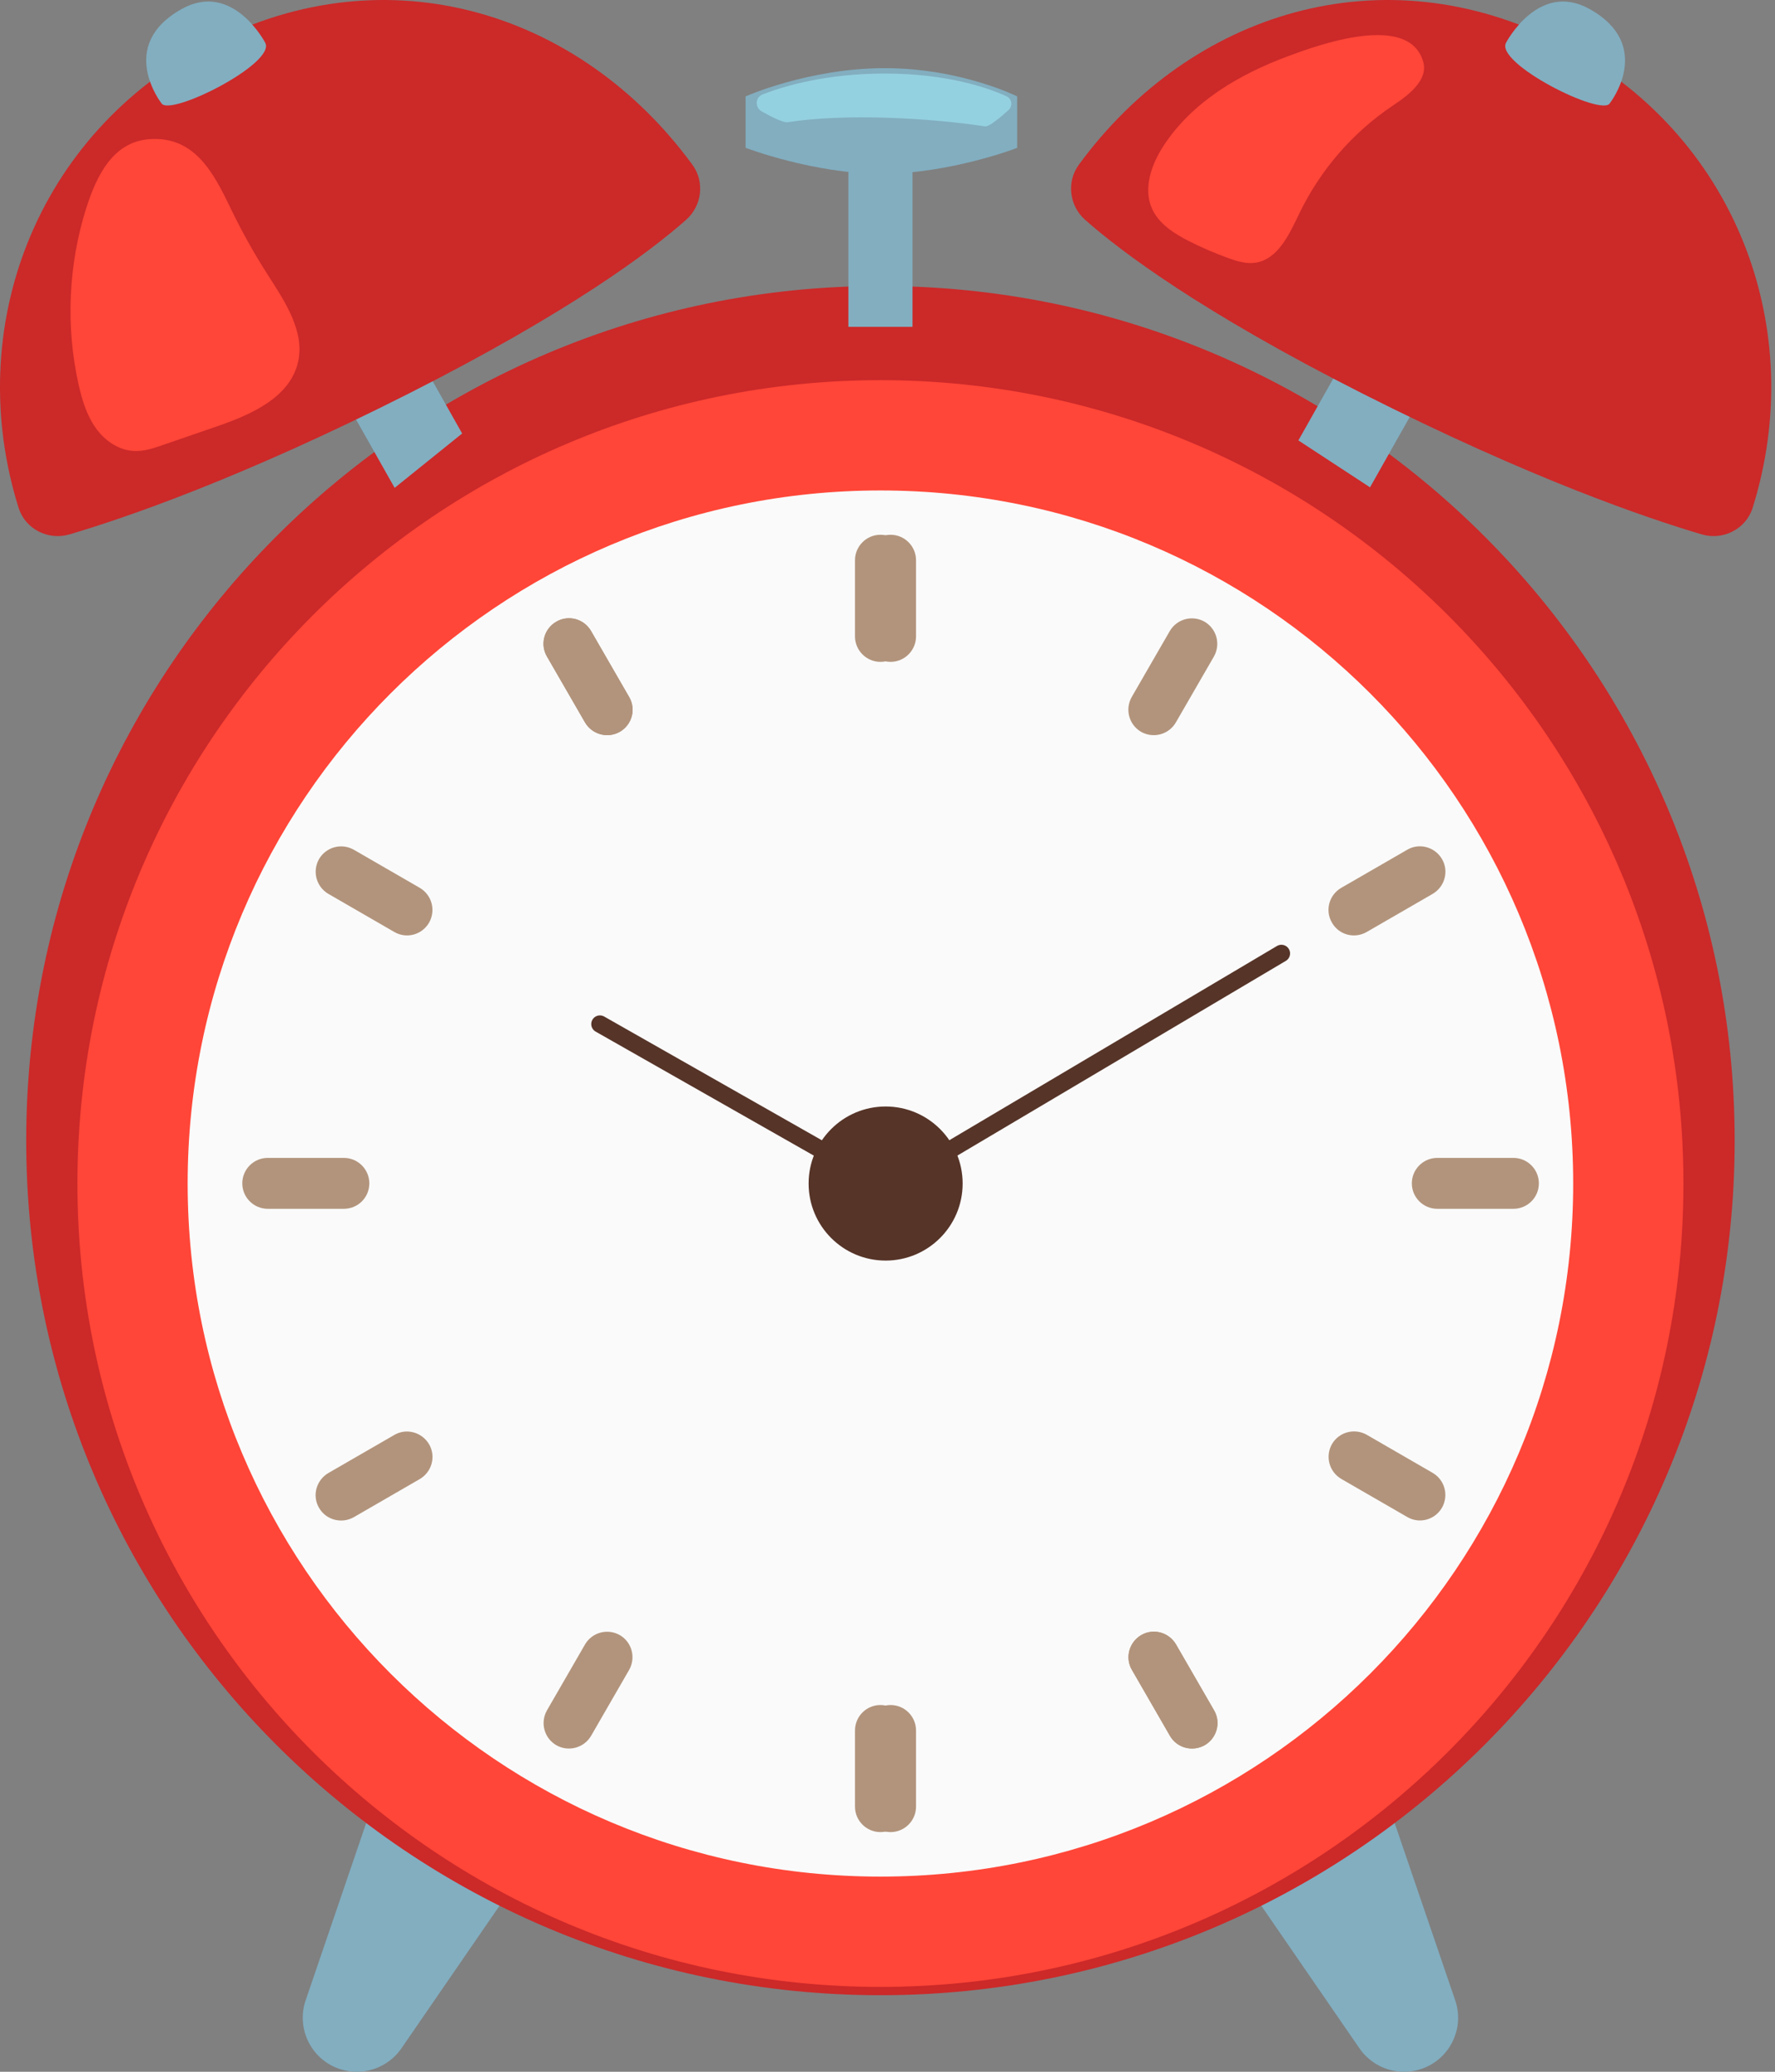 <svg width="90" height="105" viewBox="0 0 90 105" fill="none" xmlns="http://www.w3.org/2000/svg">
<rect x="0" y="0" width="90" height="105" fill="#808080" stroke="none"/>
<path d="M16.86 104.709C16.268 104.412 15.805 103.91 15.555 103.297C15.304 102.684 15.285 102.001 15.5 101.374L19.028 91.046L25.933 95.706L20.353 103.814C19.976 104.359 19.415 104.749 18.774 104.914C18.132 105.078 17.453 105.005 16.86 104.709ZM72.423 104.709C73.643 104.094 74.231 102.673 73.783 101.374L70.212 90.923L62.937 95.109L68.931 103.814C69.307 104.359 69.868 104.749 70.51 104.914C71.151 105.078 71.831 105.005 72.423 104.709Z" fill="#82AEC0"/>
<path d="M44.642 101.12C68.563 101.12 87.955 81.728 87.955 57.807C87.955 33.886 68.563 14.494 44.642 14.494C20.721 14.494 1.329 33.886 1.329 57.807C1.329 81.728 20.721 101.12 44.642 101.12Z" fill="#CC2929"/>
<path d="M44.642 100.699C67.128 100.699 85.357 82.47 85.357 59.983C85.357 37.497 67.128 19.268 44.642 19.268C22.155 19.268 3.926 37.497 3.926 59.983C3.926 82.47 22.155 100.699 44.642 100.699Z" fill="#FF4638"/>
<path d="M44.641 95.109C64.041 95.109 79.767 79.382 79.767 59.983C79.767 40.583 64.041 24.857 44.641 24.857C25.242 24.857 9.515 40.583 9.515 59.983C9.515 79.382 25.242 95.109 44.641 95.109Z" fill="#FAFAFA"/>
<path d="M44.905 63.888C47.061 63.888 48.81 62.14 48.81 59.983C48.81 57.827 47.061 56.079 44.905 56.079C42.748 56.079 41 57.827 41 59.983C41 62.14 42.748 63.888 44.905 63.888Z" fill="#563428"/>
<path d="M44.642 33.544C43.931 33.544 43.352 32.965 43.352 32.254V28.393C43.352 27.682 43.931 27.103 44.642 27.103C45.352 27.103 45.932 27.682 45.932 28.393V32.254C45.932 32.965 45.352 33.544 44.642 33.544ZM44.642 92.853C43.931 92.853 43.352 92.274 43.352 91.564V87.703C43.352 86.992 43.931 86.413 44.642 86.413C45.352 86.413 45.932 86.992 45.932 87.703V91.564C45.932 92.274 45.352 92.853 44.642 92.853ZM29.663 36.615L27.732 33.272C27.373 32.657 27.583 31.868 28.206 31.508C28.82 31.148 29.61 31.359 29.97 31.982L31.901 35.325C32.26 35.939 32.05 36.729 31.427 37.089C30.812 37.44 30.023 37.229 29.663 36.615ZM59.322 87.975L57.392 84.631C57.032 84.017 57.251 83.227 57.865 82.868C58.48 82.508 59.269 82.727 59.629 83.341L61.56 86.685C61.919 87.299 61.7 88.089 61.086 88.448C60.463 88.799 59.673 88.589 59.322 87.975Z" fill="#B2947C"/>
<path d="M29.663 36.616L27.732 33.273C27.373 32.658 27.583 31.869 28.206 31.509C28.82 31.149 29.61 31.36 29.97 31.983L31.9 35.326C32.26 35.94 32.05 36.73 31.427 37.09C30.812 37.441 30.023 37.23 29.663 36.616ZM59.322 87.976L57.392 84.632C57.032 84.018 57.251 83.228 57.865 82.869C58.48 82.509 59.269 82.728 59.629 83.342L61.56 86.686C61.919 87.3 61.7 88.09 61.086 88.449C60.463 88.8 59.673 88.59 59.322 87.976ZM19.993 47.234L16.65 45.303C16.035 44.943 15.825 44.162 16.176 43.539C16.536 42.925 17.317 42.715 17.94 43.066L21.283 44.996C21.897 45.356 22.108 46.137 21.757 46.76C21.397 47.383 20.607 47.593 19.993 47.234ZM71.353 76.884L68.009 74.954C67.395 74.594 67.184 73.813 67.535 73.19C67.895 72.576 68.676 72.365 69.299 72.716L72.642 74.647C73.257 75.006 73.467 75.787 73.116 76.41C72.757 77.033 71.967 77.244 71.353 76.884ZM57.857 37.09C57.242 36.73 57.032 35.949 57.383 35.326L59.313 31.983C59.673 31.369 60.454 31.158 61.077 31.509C61.691 31.869 61.902 32.65 61.551 33.273L59.62 36.616C59.261 37.23 58.48 37.441 57.857 37.09ZM28.206 88.449C27.592 88.09 27.381 87.309 27.732 86.686L29.663 83.342C30.023 82.728 30.804 82.518 31.427 82.869C32.041 83.228 32.251 84.009 31.9 84.632L29.97 87.976C29.61 88.59 28.82 88.8 28.206 88.449ZM67.535 46.76C67.176 46.146 67.386 45.356 68.009 44.996L71.353 43.066C71.967 42.706 72.757 42.925 73.116 43.539C73.476 44.154 73.257 44.943 72.642 45.303L69.299 47.234C68.676 47.593 67.886 47.383 67.535 46.76ZM16.176 76.419C15.816 75.805 16.035 75.015 16.65 74.655L19.993 72.725C20.607 72.365 21.397 72.584 21.757 73.199C22.116 73.813 21.897 74.603 21.283 74.962L17.94 76.893C17.317 77.244 16.527 77.033 16.176 76.419Z" fill="#B2947C"/>
<path d="M30.418 51.901L44.642 59.983" stroke="#563428" stroke-width="0.878" stroke-miterlimit="10" stroke-linecap="round"/>
<path d="M64.973 48.321L45.291 59.983" stroke="#563428" stroke-width="0.878" stroke-miterlimit="10" stroke-linecap="round"/>
<path d="M69.466 24.699L65.833 22.321L78.197 0.419L81.97 2.551L69.466 24.699Z" fill="#82AEC0"/>
<path d="M86.296 27.086C87.375 27.402 88.534 26.805 88.867 25.735C91.71 16.653 88.025 6.772 79.109 2.183C70.133 -2.442 60.384 0.595 54.706 8.343C54.066 9.211 54.215 10.431 55.022 11.142C56.856 12.765 60.928 15.819 69.044 19.926C77.618 24.261 83.497 26.261 86.296 27.086Z" fill="#CC2929"/>
<path d="M81.628 5.228C81.628 5.228 83.918 2.306 80.592 0.454C78.004 -0.985 76.363 2.165 76.363 2.165C75.793 3.209 81.233 5.947 81.628 5.228ZM20.01 24.726L7.489 2.551L11.271 0.419L23.433 21.97L20.01 24.726Z" fill="#82AEC0"/>
<path d="M3.514 27.086C2.434 27.402 1.276 26.805 0.942 25.735C-1.901 16.653 1.785 6.772 10.7 2.183C19.677 -2.442 29.426 0.595 35.103 8.343C35.744 9.211 35.595 10.431 34.787 11.142C32.953 12.765 28.882 15.819 20.765 19.926C12.192 24.261 6.313 26.261 3.514 27.086Z" fill="#CC2929"/>
<path d="M8.182 5.228C8.182 5.228 5.892 2.306 9.217 0.454C11.806 -0.985 13.447 2.165 13.447 2.165C14.017 3.209 8.577 5.947 8.182 5.228Z" fill="#82AEC0"/>
<path d="M44.642 16.565V4.526" stroke="#82AEC0" stroke-width="3.252" stroke-miterlimit="10"/>
<path d="M44.694 8.808C41.254 8.808 37.806 7.492 37.806 7.492V4.885C37.806 4.885 41.009 3.455 44.861 3.455C48.713 3.455 51.574 4.885 51.574 4.885V7.492C51.583 7.5 48.143 8.808 44.694 8.808Z" fill="#82AEC0"/>
<path d="M38.675 4.781C38.298 4.921 38.263 5.439 38.614 5.64C39.122 5.93 39.728 6.228 39.938 6.193C42.834 5.746 47.037 5.965 49.942 6.404C50.144 6.439 50.723 5.948 51.135 5.579C51.363 5.368 51.311 5.009 51.03 4.877C50.117 4.465 48.055 3.728 44.861 3.728C41.913 3.728 39.781 4.351 38.675 4.781Z" fill="#94D1E0"/>
<path d="M72.16 3.121C72.432 4.051 71.432 4.815 70.624 5.35C68.589 6.717 66.954 8.601 65.886 10.808C65.377 11.861 64.806 13.151 63.639 13.318C63.174 13.379 62.718 13.239 62.279 13.081C61.604 12.835 60.946 12.554 60.305 12.23C59.541 11.844 58.761 11.352 58.41 10.571C57.953 9.544 58.383 8.334 58.998 7.386C60.463 5.148 62.85 3.762 65.307 2.849C66.79 2.296 71.423 0.603 72.16 3.121ZM11.674 10.518C12.245 11.703 12.885 12.853 13.596 13.958C14.465 15.31 15.474 16.819 15.105 18.381C14.675 20.171 12.692 21.031 10.946 21.628C10.051 21.935 9.165 22.242 8.27 22.549C7.796 22.716 7.296 22.882 6.796 22.856C6.006 22.821 5.295 22.321 4.848 21.68C4.391 21.04 4.163 20.267 3.988 19.504C3.329 16.564 3.461 13.449 4.365 10.571C4.891 8.921 5.716 7.184 7.585 7.052C9.858 6.894 10.823 8.746 11.674 10.518Z" fill="#FF4638"/>
<path d="M45.156 33.544C44.445 33.544 43.866 32.965 43.866 32.254V28.393C43.866 27.682 44.445 27.103 45.156 27.103C45.867 27.103 46.446 27.682 46.446 28.393V32.254C46.446 32.965 45.867 33.544 45.156 33.544ZM45.156 92.853C44.445 92.853 43.866 92.274 43.866 91.564V87.703C43.866 86.992 44.445 86.413 45.156 86.413C45.867 86.413 46.446 86.992 46.446 87.703V91.564C46.446 92.274 45.867 92.853 45.156 92.853ZM76.737 61.264H72.876C72.165 61.264 71.586 60.685 71.586 59.974C71.586 59.263 72.165 58.684 72.876 58.684H76.737C77.447 58.684 78.027 59.263 78.027 59.974C78.027 60.693 77.447 61.264 76.737 61.264ZM17.436 61.264H13.575C12.864 61.264 12.285 60.685 12.285 59.974C12.285 59.263 12.864 58.684 13.575 58.684H17.436C18.147 58.684 18.726 59.263 18.726 59.974C18.726 60.693 18.147 61.264 17.436 61.264Z" fill="#B2947C"/>
</svg>
